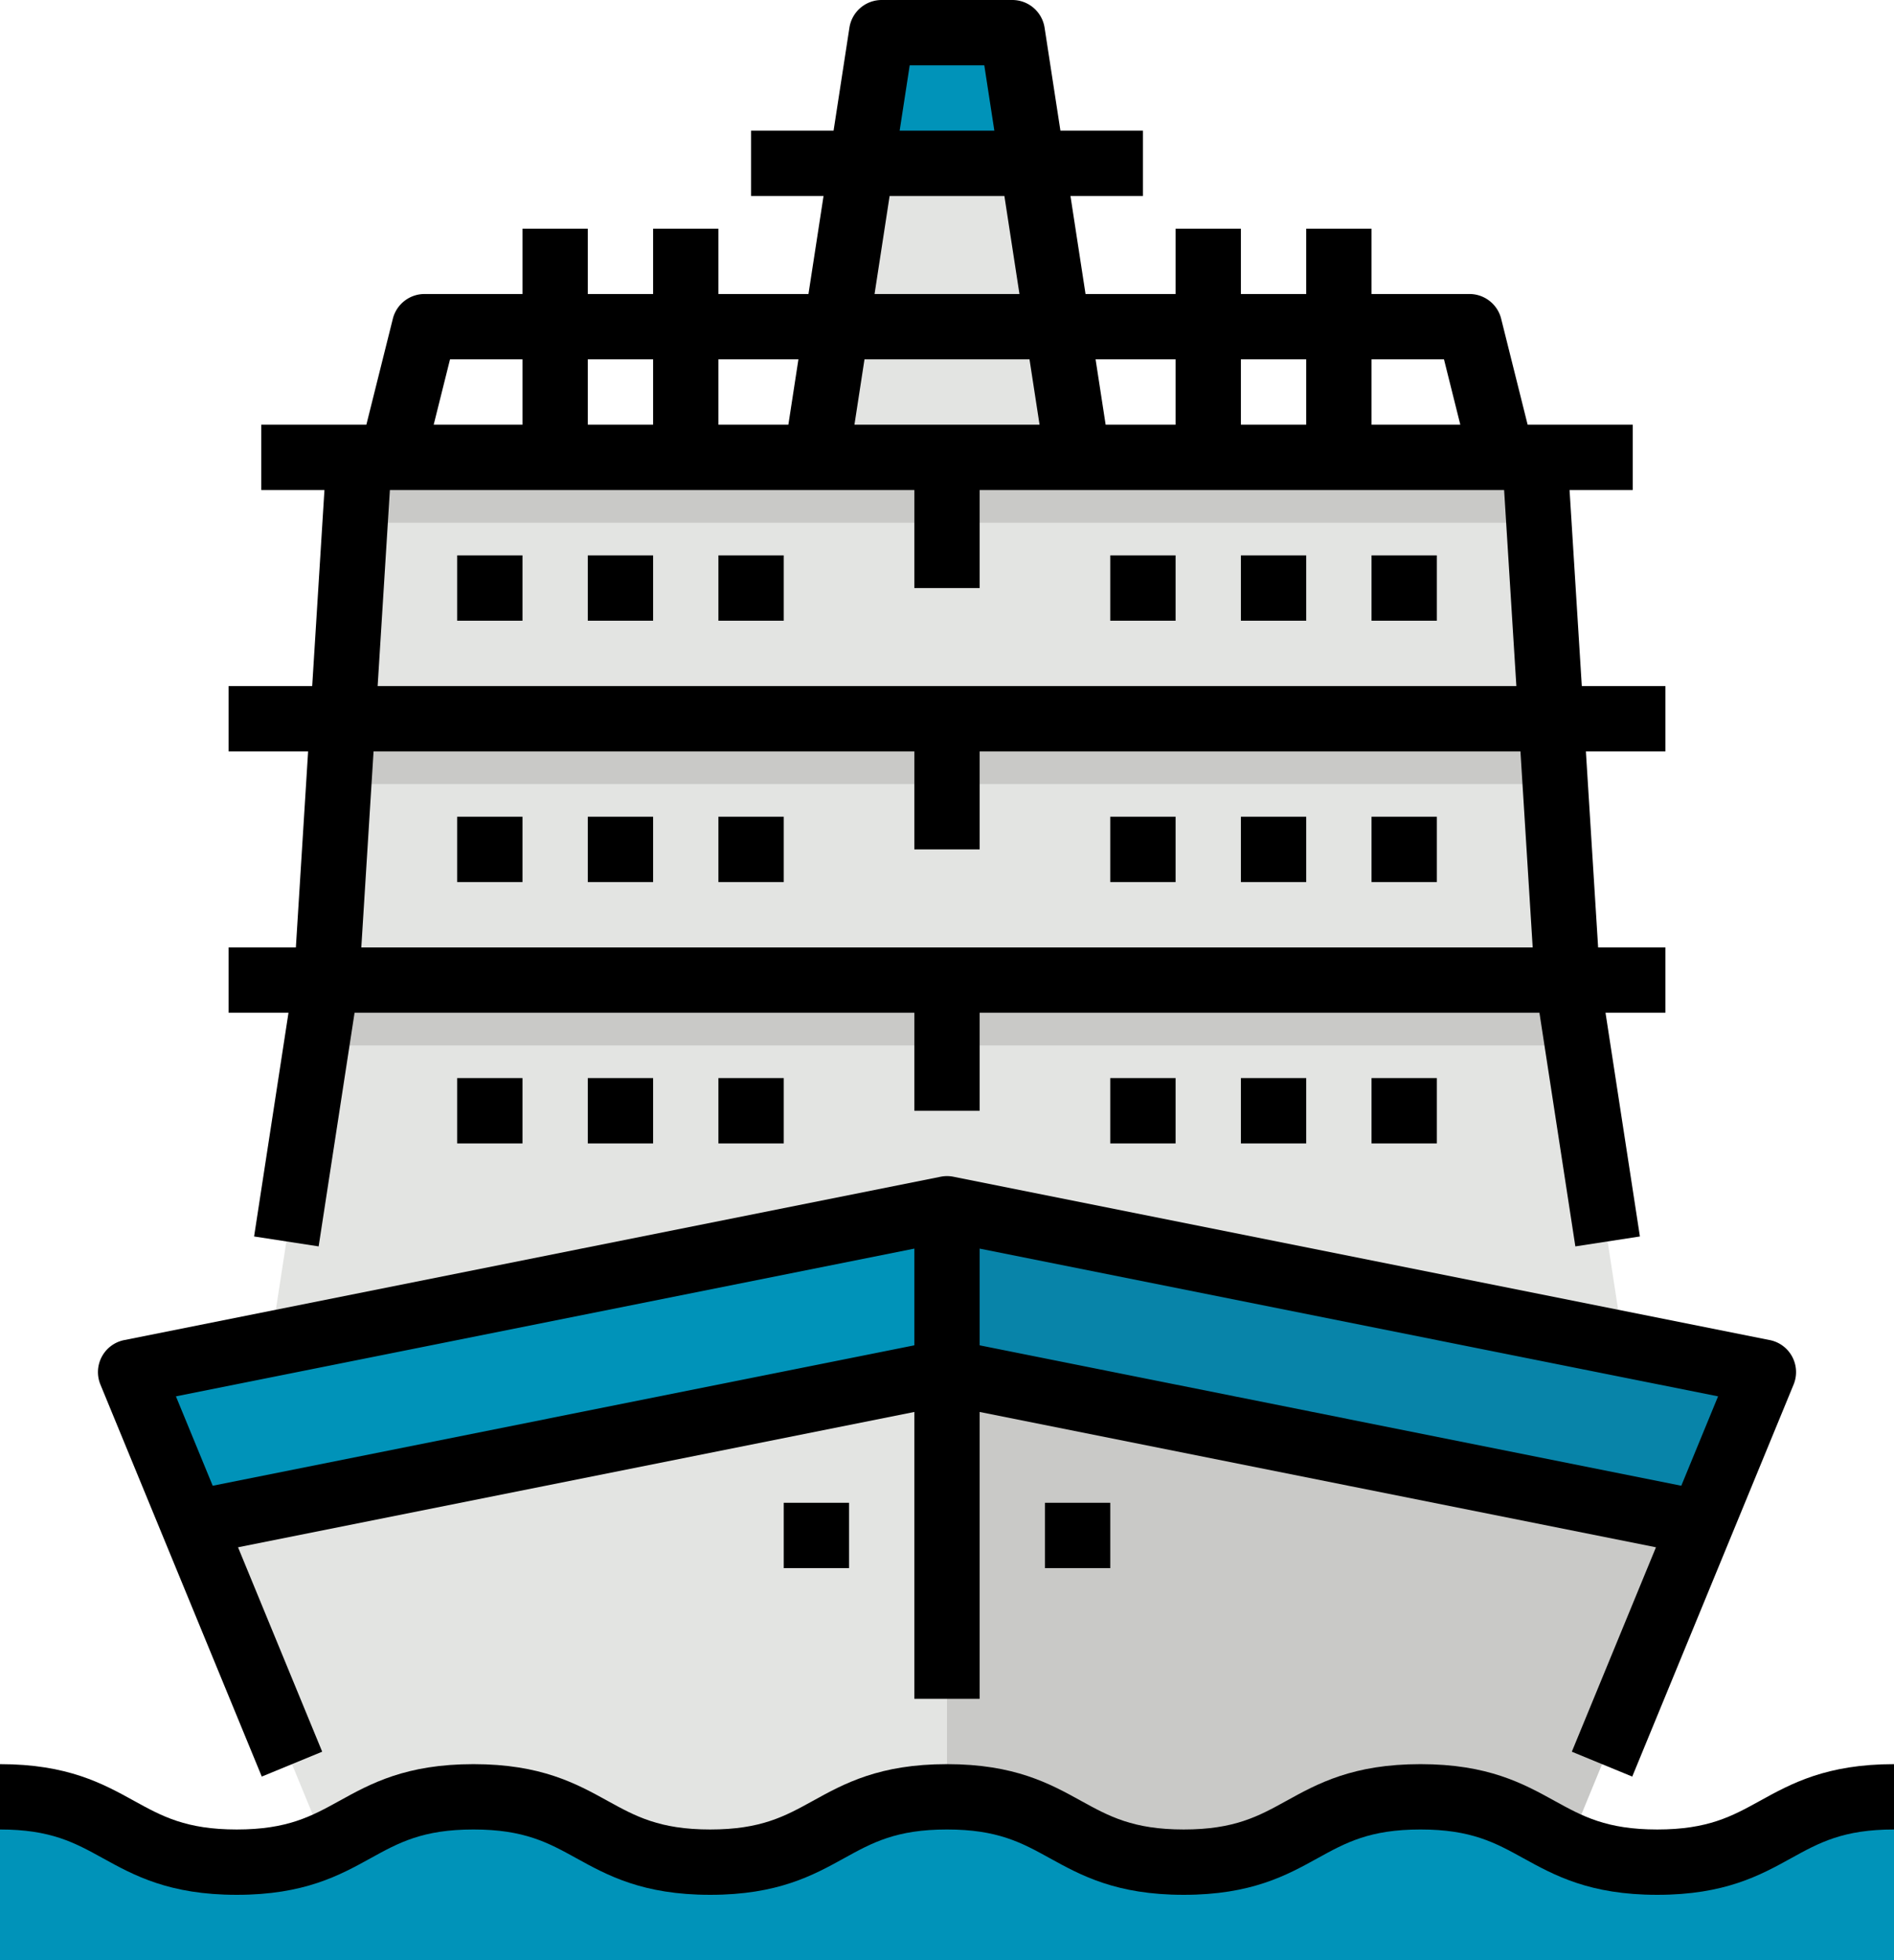 <?xml version="1.0" encoding="UTF-8"?><svg xmlns="http://www.w3.org/2000/svg" xmlns:xlink="http://www.w3.org/1999/xlink" height="480.0" preserveAspectRatio="xMidYMid meet" version="1.0" viewBox="24.0 16.0 464.0 480.0" width="464.0" zoomAndPan="magnify"><g><g id="change1_1"><path d="M424 360L88 360 90.29 345.14 101.54 272 104 256 112 128 400 128 408 256 410.46 272 421.71 345.14 424 360z" fill="#e3e4e2"/></g><g id="change1_2"><path d="M456 352L440.78 388.96 400 488 112 488 71.22 388.96 56 352 256 312 456 352z" fill="#e3e4e2"/></g><g id="change2_1"><path d="M256 312L256 488 400 488 456 352 256 312z" fill="#c9c9c7"/></g><g id="change3_1"><path d="M456 352L440.78 388.96 256 352 71.22 388.96 56 352 256 312 456 352z" fill="#0093b9"/></g><g id="change4_1"><path d="M256 312L456 352 440.78 388.96 256 352 256 312z" fill="#0884a9"/></g><g id="change3_2"><path d="M488,496H24V456c29,0,29,16,58,16s29-16,58-16,29,16,58,16,29-16,58-16,29,16,58,16,29-16,58-16,29,16,58,16,29-16,58-16Z" fill="#0093b9"/></g><g id="change1_3"><path d="M288 128L224 128 235.08 56 240 24 272 24 276.92 56 288 128z" fill="#e3e4e2"/></g><g id="change2_2"><path d="M400.966 144L111 144 112 128 400 128 400.966 144z" fill="#c9c9c7"/></g><g id="change2_3"><path d="M405 208L107 208 108 192 404 192 405 208z" fill="#c9c9c7"/></g><g id="change2_4"><path d="M410.46 272L101.54 272 104 256 408 256 410.46 272z" fill="#c9c9c7"/></g><g id="change3_3"><path d="M276.92 56L235.08 56 240 24 272 24 276.92 56z" fill="#0093b9"/></g><g id="change5_1"><path d="M455.134,457c-6.814,3.759-12.7,7-25.138,7s-18.324-3.246-25.138-7c-7.642-4.216-16.3-9-32.866-9s-25.222,4.779-32.864,9c-6.813,3.759-12.7,7-25.137,7s-18.322-3.246-25.135-7c-7.641-4.217-16.3-9-32.864-9s-25.221,4.779-32.862,9c-6.813,3.758-12.695,7-25.135,7s-18.322-3.246-25.134-7c-7.642-4.217-16.3-9-32.864-9s-25.223,4.779-32.864,9c-6.813,3.758-12.7,7-25.136,7s-18.321-3.246-25.133-7c-7.642-4.217-16.3-9-32.864-9v16c12.439,0,18.322,3.246,25.135,7,7.641,4.217,16.3,9,32.862,9s25.223-4.779,32.864-9c6.813-3.758,12.7-7,25.136-7s18.322,3.246,25.135,7c7.641,4.217,16.3,9,32.863,9s25.222-4.779,32.864-9c6.812-3.758,12.695-7,25.133-7s18.323,3.246,25.136,7c7.642,4.216,16.3,9,32.863,9s25.224-4.779,32.865-9c6.813-3.758,12.7-7,25.136-7s18.324,3.246,25.138,7c7.642,4.216,16.305,9,32.866,9s25.224-4.779,32.866-9c6.814-3.759,12.7-7,25.138-7V448C471.438,448,462.776,452.779,455.134,457Z" fill="inherit"/></g><g id="change5_2"><path d="M88.132,451.046l14.8-6.092L82.316,394.9,248,361.758V432h16V361.758L429.684,394.9l-20.611,50.055,14.8,6.092,39.529-96a8,8,0,0,0-5.828-10.891l-200-40a8.006,8.006,0,0,0-3.138,0l-200,40A8,8,0,0,0,48.6,355.046Zm347.76-71.222L264,345.442V321.758l180.9,36.181ZM248,321.758v23.684L76.108,379.824,67.1,357.939Z" fill="inherit"/></g><g id="change5_3"><path d="M86.249,318.784l15.814,2.432,8.8-57.216H248v24h16V264H401.136l8.8,57.216,15.814-2.432L417.325,264H432V248H415.516l-3-48H432V184H411.516l-3-48H424V120H398.246l-6.485-25.94A8,8,0,0,0,384,88H360V72H344V88H328V72H312V88H289.94l-3.692-24H304V48H283.787l-3.88-25.216A8,8,0,0,0,272,16H240a8,8,0,0,0-7.907,6.784L228.213,48H208V64h17.752L222.06,88H200V72H184V88H168V72H152V88H128a8,8,0,0,0-7.761,6.06L113.754,120H88v16h15.484l-3,48H80v16H99.484l-3,48H80v16H94.675ZM377.754,104l4,16H360V104ZM344,104v16H328V104Zm-32,0v16H294.864L292.4,104Zm-78.675,16,2.462-16h40.426l2.462,16Zm13.538-88h18.274L267.6,48H244.4ZM241.94,64h28.12l3.692,24h-35.5ZM219.6,104l-2.462,16H200V104ZM184,104v16H168V104Zm-49.754,0H152v16H130.246Zm-14.73,32H248v24h16V136H392.484l3,48H116.516Zm-4,64H248v24h16V200H396.484l3,48H112.516Z" fill="inherit"/></g><g id="change5_4"><path d="M136 280H152V296H136z" fill="inherit"/></g><g id="change5_5"><path d="M168 280H184V296H168z" fill="inherit"/></g><g id="change5_6"><path d="M200 280H216V296H200z" fill="inherit"/></g><g id="change5_7"><path d="M360 280H376V296H360z" fill="inherit"/></g><g id="change5_8"><path d="M328 280H344V296H328z" fill="inherit"/></g><g id="change5_9"><path d="M296 280H312V296H296z" fill="inherit"/></g><g id="change5_10"><path d="M136 216H152V232H136z" fill="inherit"/></g><g id="change5_11"><path d="M168 216H184V232H168z" fill="inherit"/></g><g id="change5_12"><path d="M200 216H216V232H200z" fill="inherit"/></g><g id="change5_13"><path d="M360 216H376V232H360z" fill="inherit"/></g><g id="change5_14"><path d="M328 216H344V232H328z" fill="inherit"/></g><g id="change5_15"><path d="M296 216H312V232H296z" fill="inherit"/></g><g id="change5_16"><path d="M136 152H152V168H136z" fill="inherit"/></g><g id="change5_17"><path d="M168 152H184V168H168z" fill="inherit"/></g><g id="change5_18"><path d="M200 152H216V168H200z" fill="inherit"/></g><g id="change5_19"><path d="M360 152H376V168H360z" fill="inherit"/></g><g id="change5_20"><path d="M328 152H344V168H328z" fill="inherit"/></g><g id="change5_21"><path d="M296 152H312V168H296z" fill="inherit"/></g><g id="change5_22"><path d="M280 384H296V400H280z" fill="inherit"/></g><g id="change5_23"><path d="M216 384H232V400H216z" fill="inherit"/></g></g></svg>